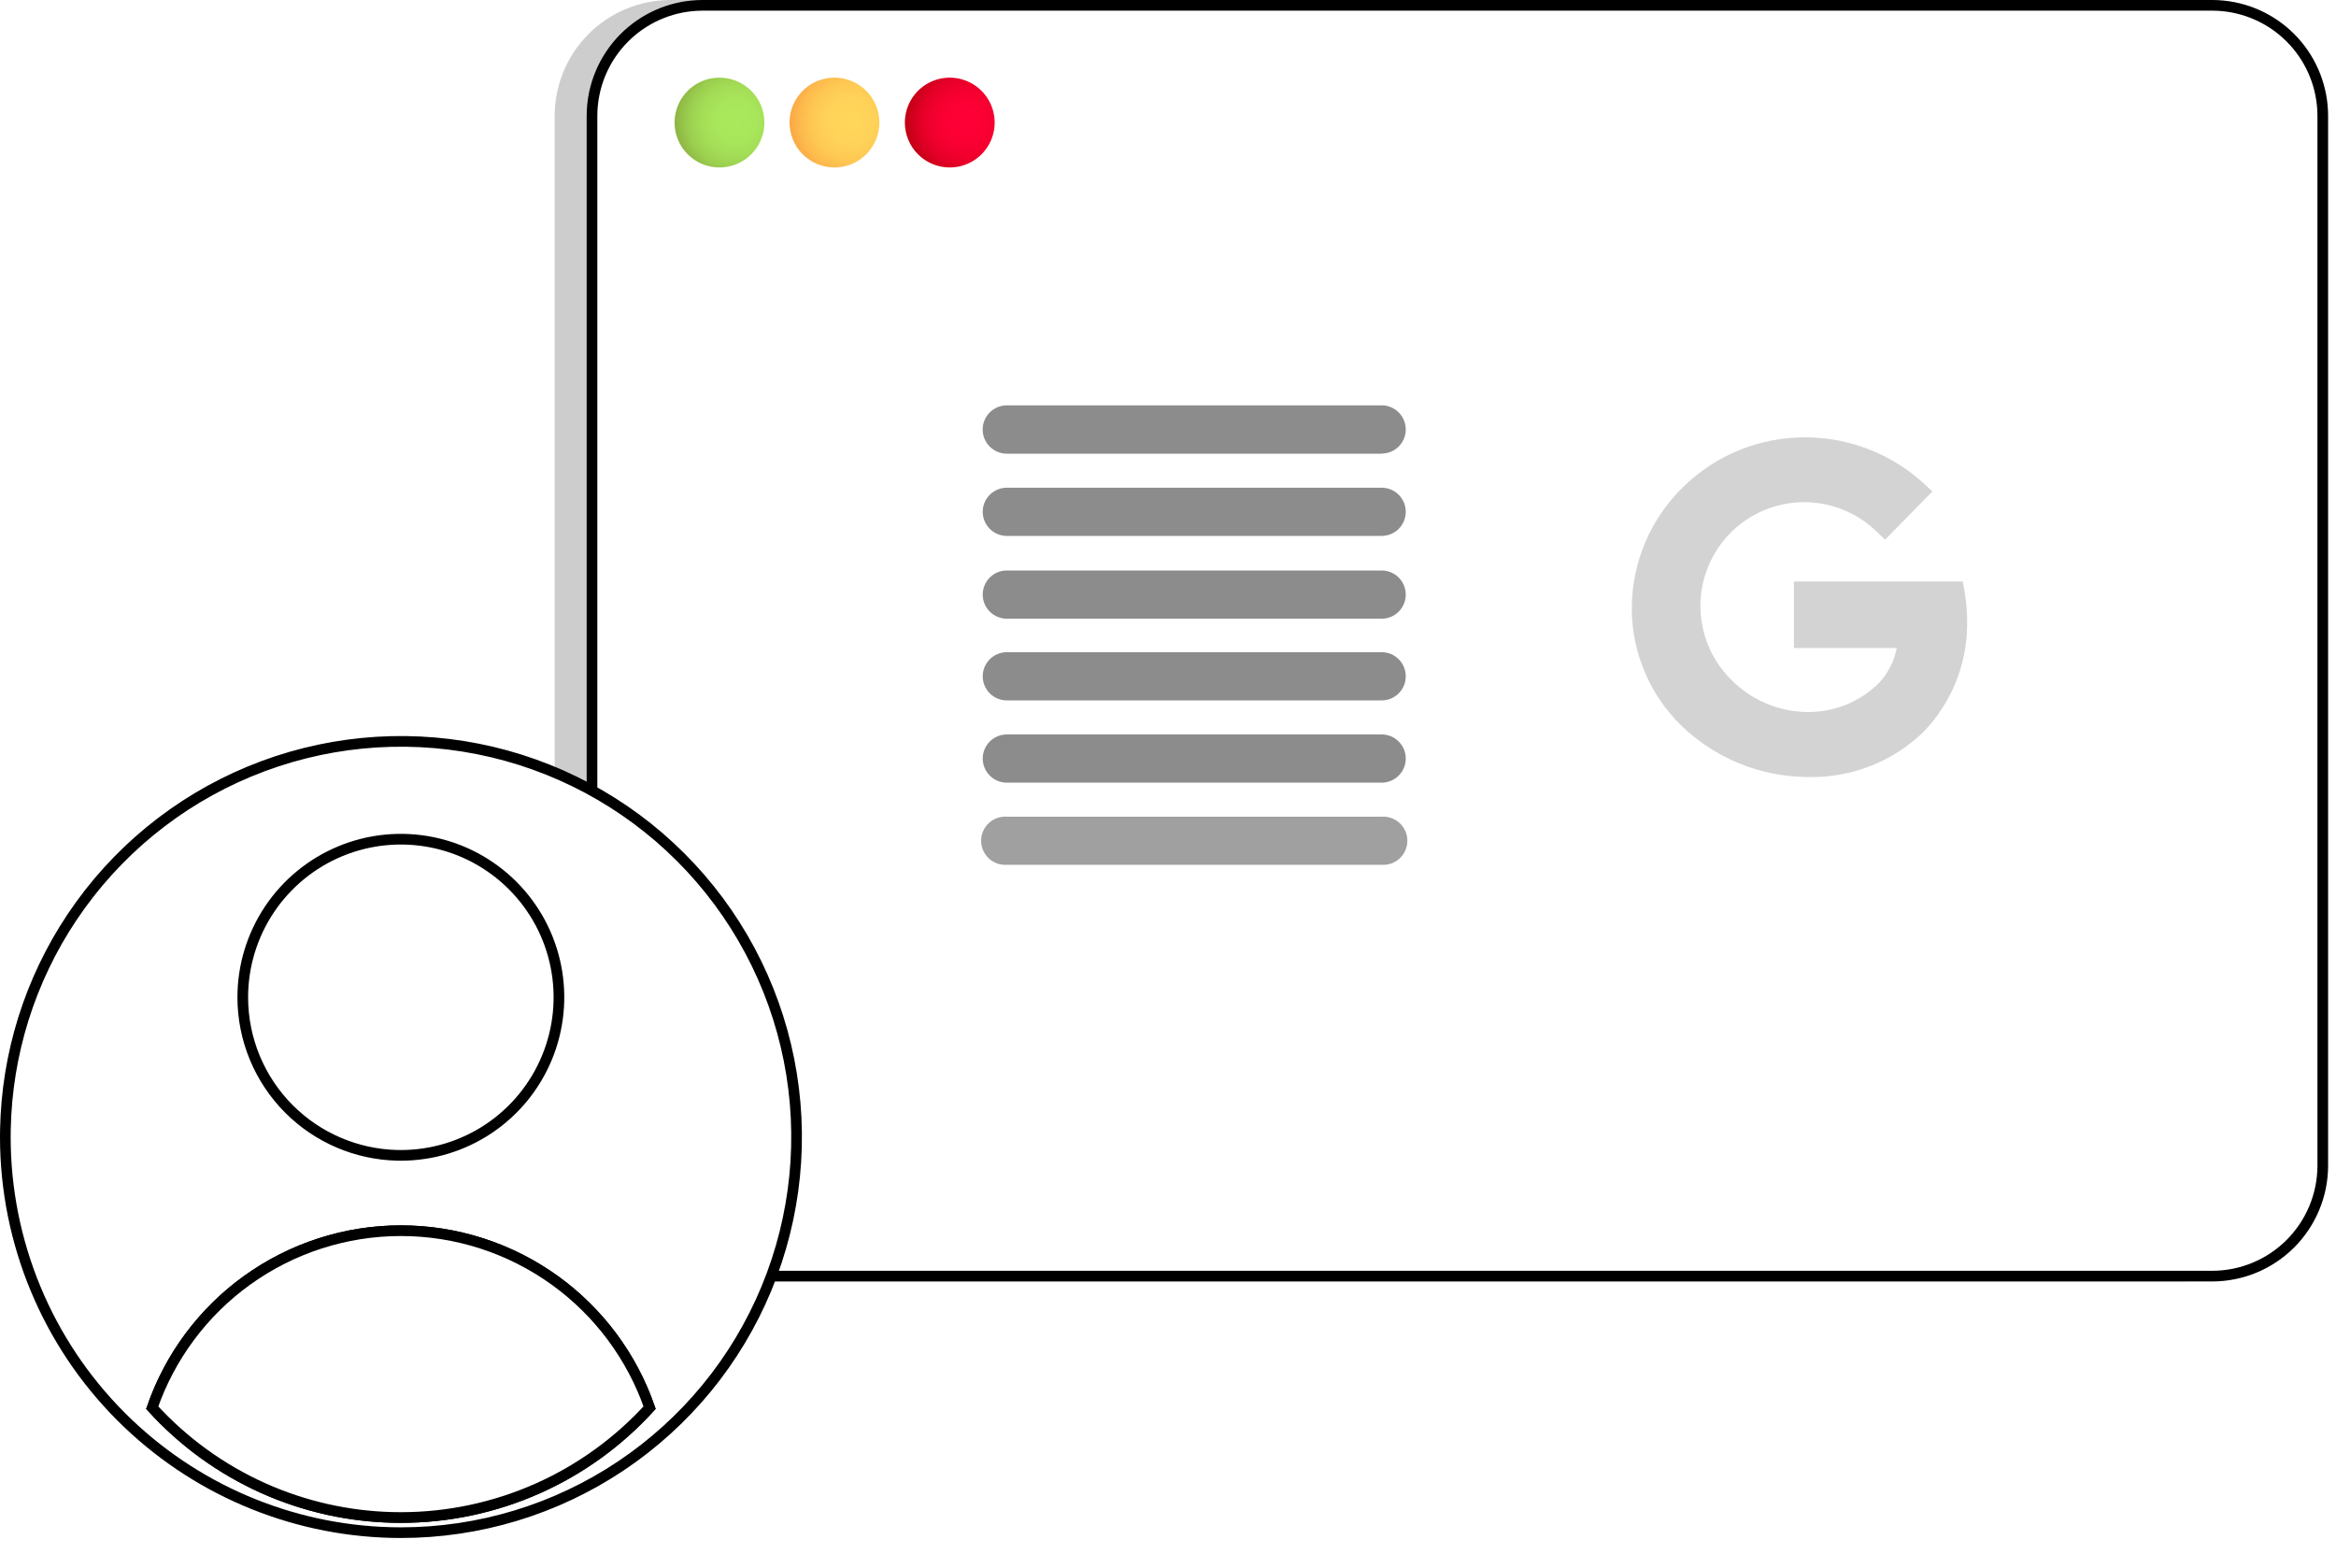 <svg width="219" height="147" viewBox="0 0 219 147" fill="none" xmlns="http://www.w3.org/2000/svg">
<g clip-path="url(#clip0_128_68)">
<path d="M204.42 120.13H62.83C59.96 120.122 57.21 118.979 55.181 116.949C53.151 114.92 52.008 112.17 52 109.3V10.84C52.008 7.969 53.151 5.218 55.18 3.187C57.209 1.156 59.959 0.011 62.83 0H204.42C207.293 0.008 210.045 1.153 212.076 3.184C214.107 5.215 215.252 7.967 215.26 10.84V109.3C215.249 112.171 214.104 114.921 212.073 116.95C210.042 118.979 207.291 120.122 204.42 120.13Z" fill="#CDCDCD"/>
<path d="M207.419 0.5L207.931 0.514C210.484 0.647 212.906 1.72 214.723 3.537C216.539 5.354 217.613 7.775 217.746 10.329L217.76 10.842V109.3C217.749 112.038 216.657 114.66 214.72 116.596C212.782 118.531 210.158 119.622 207.419 119.63H65.831C63.093 119.622 60.47 118.532 58.534 116.596C56.719 114.781 55.647 112.362 55.514 109.811L55.5 109.299V10.842C55.508 8.103 56.599 5.478 58.534 3.541C60.349 1.725 62.768 0.65 65.319 0.515L65.832 0.5H207.419Z" fill="white" stroke="black"/>
<path d="M30.28 78.21C30.102 78.209 29.925 78.192 29.75 78.16C29.576 78.122 29.405 78.069 29.24 78C29.077 77.934 28.92 77.854 28.77 77.76C28.623 77.66 28.486 77.547 28.36 77.42C28.233 77.295 28.119 77.158 28.02 77.01C27.927 76.861 27.846 76.704 27.78 76.54C27.697 76.377 27.63 76.206 27.58 76.03C27.548 75.855 27.532 75.678 27.53 75.5C27.532 75.1 27.622 74.705 27.793 74.343C27.965 73.981 28.215 73.662 28.524 73.408C28.834 73.154 29.196 72.971 29.584 72.873C29.972 72.775 30.377 72.764 30.77 72.84C30.948 72.875 31.122 72.925 31.29 72.99C31.45 73.061 31.604 73.145 31.75 73.24C31.903 73.337 32.044 73.451 32.17 73.58C32.677 74.091 32.964 74.78 32.97 75.5C32.968 75.678 32.952 75.855 32.92 76.03C32.879 76.205 32.822 76.376 32.75 76.54C32.685 76.703 32.601 76.857 32.5 77C32.41 77.155 32.299 77.296 32.17 77.42C32.045 77.543 31.907 77.654 31.76 77.75C31.615 77.853 31.457 77.937 31.29 78C31.127 78.071 30.956 78.121 30.78 78.15C30.616 78.187 30.449 78.207 30.28 78.21Z" fill="#ABA0F2"/>
<path d="M67.28 100.3C67.28 105.008 65.41 109.523 62.081 112.851C58.753 116.18 54.238 118.05 49.53 118.05C44.823 118.05 40.308 116.18 36.979 112.851C33.65 109.523 31.78 105.008 31.78 100.3H67.28Z" fill="#ABA0F2"/>
<path d="M23.398 72.322C30.176 69.515 37.634 68.782 44.829 70.214C52.024 71.646 58.634 75.179 63.82 80.367C69.007 85.555 72.539 92.165 73.969 99.361C75.399 106.556 74.662 114.014 71.853 120.791C69.045 127.568 64.289 133.359 58.188 137.434C52.088 141.508 44.916 143.682 37.58 143.68L36.659 143.668C27.158 143.43 18.097 139.551 11.36 132.813C4.407 125.858 0.5 116.425 0.5 106.59L0.507 105.902C0.638 98.807 2.803 91.891 6.752 85.983C10.828 79.883 16.621 75.129 23.398 72.322Z" fill="white" stroke="black"/>
<path d="M31.909 79.798C34.617 78.676 37.596 78.383 40.471 78.955C43.346 79.527 45.987 80.938 48.06 83.011C50.133 85.084 51.544 87.724 52.116 90.599C52.688 93.474 52.394 96.453 51.272 99.161C50.15 101.869 48.251 104.184 45.814 105.812C43.377 107.441 40.512 108.31 37.581 108.31L37.212 108.306C33.415 108.211 29.794 106.662 27.101 103.97C24.322 101.191 22.76 97.421 22.76 93.49C22.76 90.559 23.63 87.694 25.258 85.257C26.887 82.82 29.201 80.92 31.909 79.798Z" fill="white" stroke="black"/>
<g filter="url(#filter0_d_128_68)">
<path d="M37.585 111.371C42.763 111.371 47.811 113 52.013 116.026C56.135 118.997 59.236 123.165 60.9 127.961C57.977 131.169 54.425 133.741 50.461 135.513C46.408 137.325 42.019 138.261 37.58 138.26L36.749 138.249C32.872 138.149 29.047 137.334 25.467 135.845L24.703 135.516C20.741 133.743 17.19 131.17 14.27 127.961C15.933 123.165 19.036 118.997 23.158 116.026C27.36 113 32.407 111.371 37.585 111.371Z" fill="white" stroke="black"/>
<path d="M37.585 111.371C42.763 111.371 47.811 113 52.013 116.027C56.135 118.997 59.236 123.166 60.9 127.961C57.977 131.168 54.425 133.741 50.461 135.513C46.408 137.324 42.019 138.26 37.58 138.26L36.748 138.249C32.595 138.141 28.501 137.214 24.703 135.516C20.741 133.743 17.19 131.17 14.27 127.961C15.933 123.166 19.036 118.997 23.158 116.027C27.36 113 32.407 111.371 37.585 111.371Z" fill="white" stroke="black"/>
</g>
<path d="M129.52 50.24H94.39C94.094 50.24 93.8 50.182 93.525 50.068C93.251 49.955 93.002 49.788 92.792 49.578C92.582 49.368 92.416 49.119 92.302 48.845C92.189 48.571 92.13 48.277 92.13 47.98C92.13 47.683 92.189 47.389 92.302 47.115C92.416 46.841 92.582 46.592 92.792 46.382C93.002 46.172 93.251 46.006 93.525 45.892C93.8 45.779 94.094 45.72 94.39 45.72H129.53C130.13 45.72 130.705 45.958 131.128 46.382C131.552 46.806 131.79 47.381 131.79 47.98C131.79 48.58 131.552 49.154 131.128 49.578C130.705 50.002 130.13 50.24 129.53 50.24H129.52Z" fill="#8C8C8C"/>
<path d="M129.52 58H94.39C93.791 58 93.216 57.762 92.792 57.338C92.368 56.914 92.13 56.339 92.13 55.74C92.13 55.141 92.368 54.566 92.792 54.142C93.216 53.718 93.791 53.48 94.39 53.48H129.53C130.13 53.48 130.705 53.718 131.128 54.142C131.552 54.566 131.79 55.141 131.79 55.74C131.79 56.339 131.552 56.914 131.128 57.338C130.705 57.762 130.13 58 129.53 58H129.52Z" fill="#8C8C8C"/>
<path d="M129.52 65.66H94.39C93.791 65.66 93.216 65.422 92.792 64.998C92.368 64.574 92.13 63.999 92.13 63.4C92.13 62.801 92.368 62.226 92.792 61.802C93.216 61.378 93.791 61.14 94.39 61.14H129.53C130.13 61.14 130.705 61.378 131.128 61.802C131.552 62.226 131.79 62.801 131.79 63.4C131.79 63.999 131.552 64.574 131.128 64.998C130.705 65.422 130.13 65.66 129.53 65.66H129.52Z" fill="#8C8C8C"/>
<path d="M129.52 73.37H94.39C94.094 73.37 93.8 73.312 93.525 73.198C93.251 73.085 93.002 72.918 92.792 72.708C92.582 72.498 92.416 72.249 92.302 71.975C92.189 71.701 92.13 71.407 92.13 71.11C92.13 70.813 92.189 70.519 92.302 70.245C92.416 69.971 92.582 69.722 92.792 69.512C93.002 69.302 93.251 69.136 93.525 69.022C93.8 68.909 94.094 68.85 94.39 68.85H129.53C130.13 68.85 130.705 69.088 131.128 69.512C131.552 69.936 131.79 70.511 131.79 71.11C131.79 71.71 131.552 72.284 131.128 72.708C130.705 73.132 130.13 73.37 129.53 73.37H129.52Z" fill="#8C8C8C"/>
<path d="M129.52 81.07H94.39C94.082 81.091 93.772 81.048 93.48 80.944C93.189 80.84 92.922 80.677 92.696 80.466C92.47 80.254 92.29 79.999 92.167 79.715C92.043 79.431 91.98 79.125 91.98 78.815C91.98 78.506 92.043 78.2 92.167 77.916C92.29 77.632 92.47 77.376 92.696 77.165C92.922 76.953 93.189 76.791 93.48 76.687C93.772 76.583 94.082 76.54 94.39 76.56H129.53C129.839 76.54 130.149 76.583 130.44 76.687C130.732 76.791 130.999 76.953 131.225 77.165C131.45 77.376 131.631 77.632 131.754 77.916C131.877 78.2 131.94 78.506 131.94 78.815C131.94 79.125 131.877 79.431 131.754 79.715C131.631 79.999 131.45 80.254 131.225 80.466C130.999 80.677 130.732 80.84 130.44 80.944C130.149 81.048 129.839 81.091 129.53 81.07H129.52Z" fill="#A0A0A0"/>
<path d="M129.52 42.53H94.39C93.789 42.53 93.213 42.291 92.788 41.867C92.364 41.442 92.125 40.866 92.125 40.265C92.125 39.664 92.364 39.088 92.788 38.663C93.213 38.239 93.789 38 94.39 38H129.53C130.129 38 130.704 38.238 131.128 38.662C131.552 39.086 131.79 39.661 131.79 40.26C131.79 40.859 131.552 41.434 131.128 41.858C130.704 42.282 130.129 42.52 129.53 42.52L129.52 42.53Z" fill="#8C8C8C"/>
<path d="M82.46 29.95H67.27C66.671 29.95 66.096 29.712 65.672 29.288C65.248 28.864 65.01 28.289 65.01 27.69C65.01 27.09 65.248 26.515 65.672 26.092C66.096 25.668 66.671 25.43 67.27 25.43H82.46C83.06 25.43 83.635 25.668 84.058 26.092C84.482 26.515 84.72 27.09 84.72 27.69C84.72 28.289 84.482 28.864 84.058 29.288C83.635 29.712 83.06 29.95 82.46 29.95Z" fill="white"/>
<path d="M73.14 37.66H67.27C66.671 37.66 66.096 37.422 65.672 36.998C65.248 36.574 65.01 35.999 65.01 35.4C65.01 34.801 65.248 34.226 65.672 33.802C66.096 33.378 66.671 33.14 67.27 33.14H73.14C73.74 33.14 74.314 33.378 74.738 33.802C75.162 34.226 75.4 34.801 75.4 35.4C75.4 35.999 75.162 36.574 74.738 36.998C74.314 37.422 73.74 37.66 73.14 37.66Z" fill="white"/>
<path d="M184.17 55.39L184 54.51H168.18V60.75H177.82C177.585 61.974 177.009 63.108 176.16 64.02C175.283 64.893 174.243 65.583 173.098 66.052C171.953 66.521 170.727 66.758 169.49 66.75C166.801 66.736 164.226 65.657 162.33 63.75C160.488 61.943 159.44 59.477 159.415 56.897C159.391 54.316 160.393 51.832 162.2 49.99C164.007 48.148 166.473 47.1 169.053 47.075C171.634 47.051 174.118 48.053 175.96 49.86L176.73 50.59L181.16 46.07L180.34 45.31C177.32 42.55 173.381 41.014 169.29 41H169.22C164.95 40.989 160.847 42.659 157.8 45.65C156.278 47.127 155.067 48.894 154.239 50.847C153.411 52.8 152.983 54.899 152.98 57.02C152.981 59.07 153.392 61.1 154.189 62.989C154.986 64.878 156.152 66.588 157.62 68.02C160.783 71.078 165 72.804 169.4 72.84H169.59C171.571 72.879 173.54 72.525 175.383 71.799C177.227 71.073 178.908 69.99 180.33 68.61C182.923 65.923 184.387 62.344 184.42 58.61C184.438 57.531 184.355 56.453 184.17 55.39Z" fill="#D3D3D3"/>
<path d="M78.23 15.7C79.063 15.7 79.877 15.453 80.569 14.99C81.261 14.528 81.801 13.87 82.12 13.101C82.438 12.332 82.522 11.485 82.359 10.668C82.197 9.852 81.796 9.102 81.207 8.513C80.618 7.924 79.868 7.523 79.051 7.361C78.235 7.198 77.388 7.282 76.619 7.6C75.85 7.919 75.192 8.459 74.73 9.151C74.267 9.843 74.02 10.657 74.02 11.49C74.02 12.606 74.464 13.677 75.253 14.467C76.043 15.256 77.114 15.7 78.23 15.7Z" fill="url(#paint0_radial_128_68)"/>
<path d="M67.44 15.7C68.273 15.702 69.088 15.457 69.782 14.995C70.475 14.534 71.017 13.877 71.337 13.108C71.657 12.339 71.742 11.492 71.581 10.675C71.419 9.857 71.019 9.106 70.431 8.516C69.842 7.927 69.092 7.525 68.275 7.361C67.458 7.198 66.611 7.281 65.841 7.599C65.072 7.918 64.413 8.457 63.95 9.15C63.487 9.842 63.24 10.657 63.24 11.49C63.24 12.605 63.682 13.674 64.47 14.463C65.257 15.252 66.325 15.697 67.44 15.7Z" fill="url(#paint1_radial_128_68)"/>
<path d="M89.02 15.7C89.854 15.704 90.669 15.46 91.365 15C92.059 14.54 92.602 13.884 92.924 13.115C93.246 12.346 93.332 11.499 93.172 10.681C93.011 9.863 92.612 9.111 92.024 8.52C91.436 7.929 90.686 7.526 89.869 7.362C89.052 7.198 88.204 7.28 87.434 7.598C86.663 7.916 86.004 8.456 85.541 9.149C85.078 9.841 84.83 10.656 84.83 11.49C84.83 12.603 85.271 13.671 86.056 14.46C86.841 15.249 87.907 15.694 89.02 15.7Z" fill="url(#paint2_radial_128_68)"/>
</g>
<defs>
<filter id="filter0_d_128_68" x="9.7" y="110.871" width="55.77" height="35.889" filterUnits="userSpaceOnUse" color-interpolation-filters="sRGB">
<feFlood flood-opacity="0" result="BackgroundImageFix"/>
<feColorMatrix in="SourceAlpha" type="matrix" values="0 0 0 0 0 0 0 0 0 0 0 0 0 0 0 0 0 0 127 0" result="hardAlpha"/>
<feOffset dy="4"/>
<feGaussianBlur stdDeviation="2"/>
<feComposite in2="hardAlpha" operator="out"/>
<feColorMatrix type="matrix" values="0 0 0 0 0 0 0 0 0 0 0 0 0 0 0 0 0 0 0.25 0"/>
<feBlend mode="normal" in2="BackgroundImageFix" result="effect1_dropShadow_128_68"/>
<feBlend mode="normal" in="SourceGraphic" in2="effect1_dropShadow_128_68" result="shape"/>
</filter>
<radialGradient id="paint0_radial_128_68" cx="0" cy="0" r="1" gradientUnits="userSpaceOnUse" gradientTransform="translate(79.734 11.368) scale(5.56 5.56)">
<stop stop-color="#FFD65A"/>
<stop offset="0.36" stop-color="#FFD359"/>
<stop offset="0.62" stop-color="#FECA54"/>
<stop offset="0.84" stop-color="#FDBB4D"/>
<stop offset="1" stop-color="#FBAA45"/>
</radialGradient>
<radialGradient id="paint1_radial_128_68" cx="0" cy="0" r="1" gradientUnits="userSpaceOnUse" gradientTransform="translate(68.944 11.368) scale(5.56 5.56)">
<stop stop-color="#AAE95C"/>
<stop offset="0.35" stop-color="#A8E65B"/>
<stop offset="0.59" stop-color="#A3DD56"/>
<stop offset="0.8" stop-color="#9BCE4F"/>
<stop offset="0.99" stop-color="#8FB844"/>
<stop offset="1" stop-color="#8EB744"/>
</radialGradient>
<radialGradient id="paint2_radial_128_68" cx="0" cy="0" r="1" gradientUnits="userSpaceOnUse" gradientTransform="translate(90.524 11.368) scale(5.56 5.56)">
<stop stop-color="#FF0036"/>
<stop offset="0.32" stop-color="#FC0034"/>
<stop offset="0.55" stop-color="#F3002F"/>
<stop offset="0.75" stop-color="#E40027"/>
<stop offset="0.92" stop-color="#CE001B"/>
<stop offset="1" stop-color="#C20014"/>
</radialGradient>
<clipPath id="clip0_128_68">
<rect width="219" height="147" fill="white"/>
</clipPath>
</defs>
</svg>
